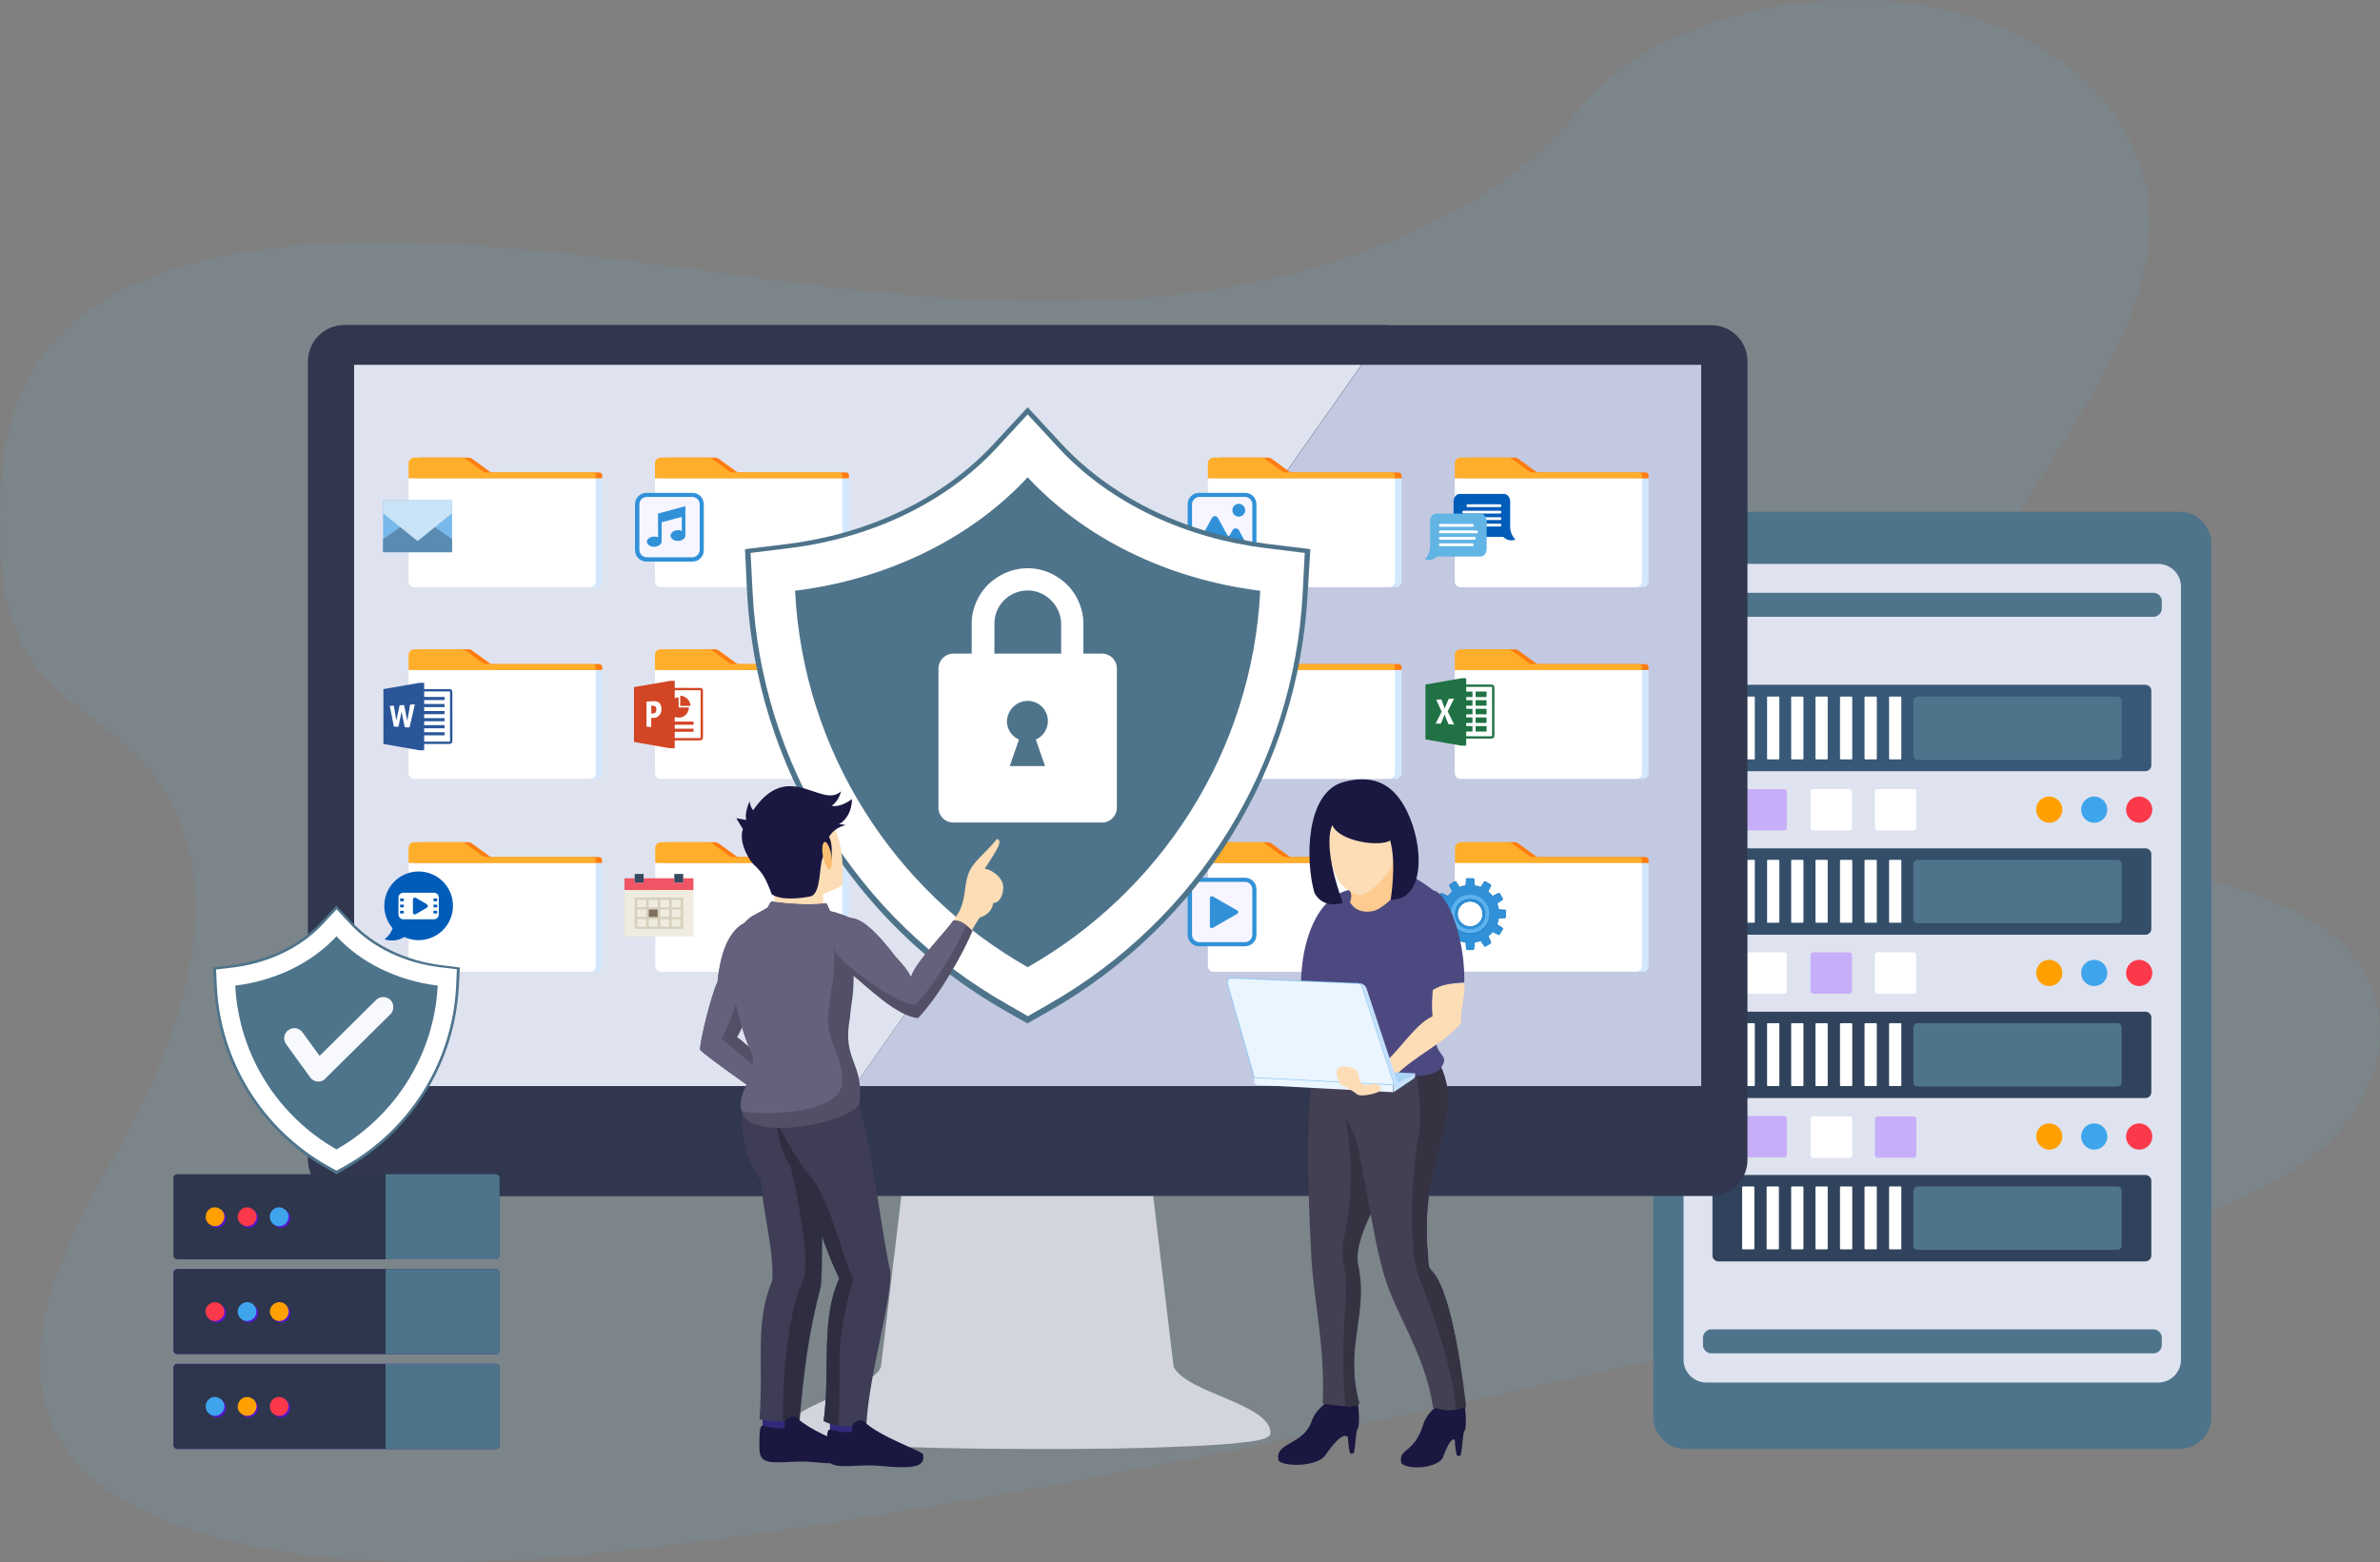 <svg xmlns="http://www.w3.org/2000/svg" xmlns:xlink="http://www.w3.org/1999/xlink" width="931.096" height="611.3" xmlns:v="https://vecta.io/nano"><rect width="100%" height="100%" fill="#808080" stroke="none"/><style><![CDATA[.l{fill:#fff}.m{fill:#4e748b}.n{fill:#d3e8fd}.o{fill:#ff7c11}.p{fill:#ffae2b}.q{fill:#3091d8}.r{fill-rule:evenodd}.s{fill:#fb394b}.t{fill:#ffa000}.u{fill:#3ea5ec}.v{fill:#fdddb6}.w{fill:#1369b1}.x{fill:#1a1840}.y{fill:#c7aef9}.z{fill:#7433ee}.AA{fill:#2d364c}.AB{fill:#5416cf}.AC{fill:#f7f5ff}.AD{fill:#524f66}.AE{fill:#65617d}.AF{fill:#d24625}.AG{fill:#005cb9}.AH{fill:#207245}]]></style><path d="M479.246 112.691c-58.538 9.773-117.167 4.509-173.606-2.771S192.892 93.342 134.23 95.146c-37.714 1.172-79.666 8.584-105.762 31.327C3.364 148.363-.227 178.28.011 205.327c.18 20.357 2.091 41.436 15.873 57.792 9.568 11.363 24.194 19.603 35.254 30.105 38.534 36.55 27.605 93.169 3.206 141.123-11.478 22.489-25.506 44.576-33.204 67.631s-8.461 47.921 6.051 67.048c14.38 18.922 41.887 29.835 70.508 35.672 58.12 11.863 122.627 5.739 185.019-2.771 138.09-18.963 274.679-49.635 410.776-80.215 50.397-11.322 101.015-22.702 149.502-39.353 26.924-9.232 54.316-20.849 71.558-39.214 21.882-23.325 22.079-55.521.459-75.059-36.23-32.721-117.396-26.605-145.575-63.876-15.528-20.497-9.207-48.052 2.656-72.287 25.416-51.979 75.222-103.016 68.049-155.249-4.919-35.877-39.665-65.909-85.823-74.214C705.946-6.247 644.12 8.29 616.761 43.954c-28.212 36.713-85.832 60.112-137.516 68.737z" fill="#54bceb" opacity=".1"/><g class="r"><path d="M659.238 200.243h193.5c6.8 0 12.4 5.6 12.4 12.4v341.9c0 6.8-5.6 12.4-12.4 12.4h-193.5c-6.8 0-12.4-5.6-12.4-12.4v-341.9c0-6.8 5.6-12.4 12.4-12.4" class="m"/><path d="M667.538 220.643h176.8c4.9 0 8.9 4 8.9 8.9v302.5c0 4.9-4 8.9-8.9 8.9h-176.8c-4.9 0-8.9-4-8.9-8.9v-302.6c.1-4.8 4.1-8.8 8.9-8.8" fill="#dfe3ef"/><g fill="#31435c"><use xlink:href="#B"/><use xlink:href="#B" y="-63.9"/></g><use xlink:href="#B" y="-127.8" fill="#344e6a"/><use xlink:href="#C" class="m"/><use xlink:href="#D" class="y"/><g class="l"><use xlink:href="#D" y="63.9"/><use xlink:href="#E"/></g><path d="M672.238 267.943h167.1c1.2 0 2.3 1 2.3 2.3v29.2c0 1.2-1 2.3-2.3 2.3h-167.1c-1.2 0-2.3-1-2.3-2.3v-29.2c0-1.2 1-2.3 2.3-2.3" fill="#375877"/><use xlink:href="#F" class="y"/><path d="M459.138 534.743l-12.4-103.8h-.7-88.3-.7l-12.4 103.8c-2.6 9-40.1 15.8-37.6 26.4.5 2 8.1 2.7 9.5 2.8 7.1.8 14.4 1.2 21.5 1.6 21.3 1 42.7 1.4 64 1.4 21.3.1 42.7-.1 63.9-1.1 7.1-.3 14.4-.7 21.5-1.6 1.4-.2 9.5-.9 9.6-3.3.5-11.6-32.9-15.8-37.9-26.2" fill="#d2d4de"/><g class="l"><use xlink:href="#E" x="0.178" y="-191.7"/><use xlink:href="#E" x="0.178" y="-127.8"/><use xlink:href="#E" x="0.178" y="-63.9"/></g><path d="M669.538 127.243h-534.9c-7.8 0-14.1 6.4-14.1 14.1v312.5c0 7.8 6.4 14.1 14.1 14.1h534.9c7.8 0 14.1-6.4 14.1-14.1v-312.5c0-7.8-6.4-14.1-14.1-14.1" fill="#30374e"/><use xlink:href="#C" y="288.2" class="m"/><use xlink:href="#D" x="25.5" class="l"/><use xlink:href="#D" x="25.5" y="63.9" class="y"/><use xlink:href="#F" x="25.5" y="0.175" class="l"/><path d="M832.438 314.243c1.4-2.5 4.6-3.3 7-1.9 2.5 1.4 3.3 4.6 1.9 7-1.4 2.5-4.6 3.3-7 1.9-2.5-1.4-3.3-4.6-1.9-7" class="s"/><use xlink:href="#G" class="t"/><use xlink:href="#G" x="17.6" class="u"/><path d="M832.438 378.143c1.4-2.5 4.6-3.3 7-1.9 2.5 1.4 3.3 4.6 1.9 7-1.4 2.5-4.6 3.3-7 1.9-2.5-1.4-3.3-4.5-1.9-7" class="s"/><use xlink:href="#H" class="t"/><use xlink:href="#H" x="17.6" class="u"/><path d="M832.438 442.143c1.4-2.5 4.6-3.3 7-1.9 2.5 1.4 3.3 4.6 1.9 7-1.4 2.5-4.6 3.3-7 1.9-2.5-1.5-3.3-4.6-1.9-7" class="s"/><use xlink:href="#I" class="t"/><use xlink:href="#I" x="17.6" class="u"/><g class="l"><use xlink:href="#J"/><use xlink:href="#K"/><use xlink:href="#K" x="9.6"/><use xlink:href="#E" x="47.9" y="-63.9"/><use xlink:href="#E" x="57.5" y="-63.9"/></g><use xlink:href="#L" class="m"/><g class="l"><use xlink:href="#J" x="-9.6" y="63.9"/><use xlink:href="#J" y="63.9"/><use xlink:href="#K" y="63.9"/><use xlink:href="#K" x="9.6" y="63.9"/><use xlink:href="#E" x="47.9"/><use xlink:href="#E" x="57.5"/></g><use xlink:href="#L" y="63.9" class="m"/><g class="l"><use xlink:href="#M"/><use xlink:href="#N"/><use xlink:href="#N" x="9.6"/><use xlink:href="#O"/><use xlink:href="#O" x="9.6"/></g><use xlink:href="#P" class="m"/><g class="l"><use xlink:href="#M" y="-63.9"/><use xlink:href="#N" y="-63.9"/><use xlink:href="#N" x="9.6" y="-63.9"/><use xlink:href="#O" y="-63.9"/><use xlink:href="#O" x="9.6" y="-63.9"/></g><use xlink:href="#P" y="-63.9" class="m"/><path d="M138.538 142.743h527v282.2h-527z" fill="#c3c9e0"/><path d="M543.638 127.243h-409c-7.8 0-14.1 6.4-14.1 14.1v312.5c0 7.8 6.4 14.1 14.1 14.1h169.4z" fill="#30374e"/><path d="M532.638 142.743l-198.4 282.2h-195.7v-282.2z" fill="#dfe3ef"/><path d="M510.838 231.943c-3.5 67.5-41.2 128.5-100 161.9l-8.8 5-8.8-5c-58.8-33.4-96.5-94.4-100-161.9l-.8-16.6 16.5-2c29.8-3.7 59.5-16.5 80.1-38.8l13.1-14.1 13.1 14.1c20.6 22.2 50.3 35.1 80.1 38.8l16.5 2z" fill="#a67df5"/><path d="M402.038 397.543l-8.2-4.7c-58.4-33.2-96-93.8-99.4-161l-.8-15.5 15.4-1.9c30.1-3.7 60-16.7 80.8-39.1l12.2-13.2z" class="l"/><path d="M509.638 231.943c-3.4 67.1-41 127.8-99.4 161l-8.2 4.7v-235.5l12.2 13.2c20.8 22.4 50.7 35.4 80.8 39.1l15.4 1.9z" fill="#e8dffd"/><path d="M402.038 186.743c-21.7 23.4-54 39.8-91 44.4 3.2 63.2 39.1 117.8 91 147.3z" class="z"/><path d="M402.038 186.743c21.7 23.4 54 39.8 91 44.4-3.2 63.2-39.1 117.8-91 147.3z" fill="#4512b1"/></g><use xlink:href="#Q" class="l"/><g class="r"><path d="M402.038 255.743h29.1c3.2 0 5.8 2.6 5.8 5.8v54.5c0 3.2-2.6 5.8-5.8 5.8h-29.1z" fill="#e8dffd"/><path d="M372.938 255.743h29.1v66.1h-29.1c-3.2 0-5.8-2.6-5.8-5.8v-54.5c0-3.2 2.7-5.8 5.8-5.8" class="l"/><use xlink:href="#R" class="z"/><path d="M404.238 274.643c3.3 1 5.7 4 5.7 7.6 0 3.2-1.9 6-4.7 7.2l.2.6 3.4 9.8h-6.9-5.2l3.3-9.5.2-.6c-2.8-1.2-4.7-4-4.7-7.2a7.85 7.85 0 0 1 7.9-7.9c.4-.1.6-.1.8 0" fill="#4512b1"/><g class="z"><use xlink:href="#S"/><use xlink:href="#S" y="37.1"/></g><use xlink:href="#S" y="-37.1" class="AA"/><use xlink:href="#T" class="m"/><g class="AB"><use xlink:href="#U"/><use xlink:href="#V"/><use xlink:href="#U" x="-12.6"/></g><use xlink:href="#U" x="-0.7" y="-0.6" class="u"/><use xlink:href="#U" x="-25.8" y="-0.6" class="t"/><use xlink:href="#V" x="11.9" y="-0.6" class="s"/><use xlink:href="#S" class="AA"/><use xlink:href="#T" y="37.1" class="m"/><g class="AB"><use xlink:href="#U" y="37.1"/><use xlink:href="#V" y="37.1"/><use xlink:href="#U" x="-12.6" y="37.1"/></g><use xlink:href="#S" y="37.1" class="AA"/><use xlink:href="#T" y="74.2" class="m"/><g class="AB"><use xlink:href="#W"/><path d="M81.638 549.043c1-1.8 3.3-2.4 5-1.3 1.8 1 2.4 3.3 1.3 5-1 1.8-3.3 2.4-5 1.3-1.8-1-2.4-3.3-1.3-5"/><use xlink:href="#W" x="-12.6"/></g><path d="M87.238 511.343c-1-1.8-3.3-2.4-5-1.3-1.8 1-2.4 3.3-1.3 5 1 1.8 3.3 2.4 5 1.3 1.8-1 2.4-3.2 1.3-5" class="s"/><use xlink:href="#X" class="t"/><use xlink:href="#X" x="-12.6" class="u"/><use xlink:href="#U" x="-0.7" y="73.6" class="s"/><use xlink:href="#U" x="-25.8" y="73.6" class="u"/><use xlink:href="#V" x="11.9" y="73.6" class="t"/><use xlink:href="#Y" class="n"/><use xlink:href="#Z" class="o"/><use xlink:href="#Y" x="-2.6" class="l"/><use xlink:href="#Z" x="-2.6" class="p"/><use xlink:href="#Y" y="75" class="n"/><use xlink:href="#Z" y="75" class="o"/><use xlink:href="#Y" x="-2.6" y="75" class="l"/><use xlink:href="#Z" x="-2.6" y="75" class="p"/><use xlink:href="#Y" x="96.5" y="75" class="n"/><use xlink:href="#Z" x="96.5" y="75" class="o"/><path d="M256.238 262.143h73.3v40.3a2.26 2.26 0 0 1-2.3 2.3h-68.7a2.26 2.26 0 0 1-2.3-2.3z" class="l"/><use xlink:href="#a" class="p"/><use xlink:href="#Y" x="96.5" class="n"/><use xlink:href="#Z" x="96.5" class="o"/><path d="M256.238 187.143h73.3v40.3a2.26 2.26 0 0 1-2.3 2.3h-68.7a2.26 2.26 0 0 1-2.3-2.3z" class="l"/><use xlink:href="#a" y="-75" class="p"/><use xlink:href="#b" class="q"/><path d="M273.738 215.143v-17.8c0-1.6-1.3-2.9-2.9-2.9h-17.8c-1.6 0-2.9 1.3-2.9 2.9v17.8c0 1.6 1.3 2.9 2.9 2.9h17.8c1.5.1 2.9-1.3 2.9-2.9" class="AC"/><path d="M255.938 209.943c.6 0 1.1.1 1.5.3v-9.3l10.7-2.9v11.5c0 1.1-1.3 2.1-2.9 2.1s-2.9-.9-2.9-2.1c0-1.1 1.3-2.1 2.9-2.1.6 0 1.1.1 1.5.3v-5.5l-7.9 2.1v7.5c0 1.4-1.8 2.1-2.9 2.1-1.6 0-2.9-.9-2.9-2.1 0-.9 1.3-1.9 2.9-1.9" class="q"/><use xlink:href="#Y" x="-0.1" y="150.5" class="n"/><use xlink:href="#Z" x="-0.1" y="150.5" class="o"/><use xlink:href="#Y" x="-2.6" y="150.5" class="l"/><use xlink:href="#Z" x="-2.6" y="150.5" class="p"/><use xlink:href="#Y" x="96.5" y="150.5" class="n"/><use xlink:href="#Z" x="96.5" y="150.5" class="o"/><path d="M256.338 337.643h73.2v40.3a2.26 2.26 0 0 1-2.3 2.3h-68.6a2.26 2.26 0 0 1-2.3-2.3z" class="l"/><path d="M256.338 337.643h73.2v-1.1c0-.6-.5-1.2-1.2-1.2h-41.7c-.5 0-1-.2-1.4-.5l-6.6-4.8c-.4-.3-.9-.5-1.4-.5h-18.6a2.26 2.26 0 0 0-2.3 2.3z" class="p"/><use xlink:href="#Y" x="312.7" class="n"/><use xlink:href="#c" class="o"/><use xlink:href="#Y" x="310.1" class="l"/><use xlink:href="#Z" x="310.1" class="p"/><use xlink:href="#b" x="216.2" class="q"/><path d="M489.938 215.143v-17.8c0-1.6-1.3-2.9-2.9-2.9h-17.8c-1.6 0-2.9 1.3-2.9 2.9v17.8c0 1.6 1.3 2.9 2.9 2.9h17.8c1.6.1 2.9-1.3 2.9-2.9" class="AC"/><path d="M474.038 202.843l-5.7 10.4c-.3.5-.2 1 0 1.4.3.5.7.7 1.3.7h16.9c.5 0 1-.3 1.3-.7.3-.5.3-1 0-1.4l-3.1-5.7c-.3-.5-.7-.8-1.3-.8s-1 .3-1.3.8l-1 1.8a.55.55 0 0 1-.5.3.55.55 0 0 1-.5-.3l-3.6-6.6c-.3-.5-.7-.8-1.3-.8-.5.1-1 .4-1.2.9m10.6-5.7c-1.4 0-2.5 1.1-2.5 2.5s1.1 2.5 2.5 2.5 2.5-1.1 2.5-2.5c0-1.3-1.1-2.5-2.5-2.5" class="q"/><use xlink:href="#Y" x="312.7" y="75" class="n"/><use xlink:href="#c" y="75" class="o"/><use xlink:href="#Y" x="310.1" y="75" class="l"/><use xlink:href="#Z" x="310.1" y="75" class="p"/><path d="M475.638 280.543c-1.3 2.3-.5 5.3 1.8 6.6s5.3.5 6.6-1.8.5-5.3-1.8-6.6-5.3-.5-6.6 1.8m-3.2-6.2c.1-.1.2-.1.3-.2l-.3-.5v-2.6l1.4-.8c.2-.1.4 0 .5.1l1.4 2.1c.7-.3 1.5-.5 2.3-.6l.2-2.5c0-.2.2-.3.4-.3h2.4c.2 0 .4.2.4.3l.2 2.5c.8.1 1.6.3 2.3.6l1.4-2.1c.1-.2.3-.2.5-.1l2 1.2c.2.1.2.3.2.5l-1.1 2.3a13.65 13.65 0 0 1 1.7 1.7l2.3-1.1c.2-.1.4 0 .5.1l1.2 2c.1.2 0 .4-.1.5l-2.1 1.4c.3.7.5 1.5.6 2.3l2.5.2c.2 0 .3.2.3.4v2.4c0 .2-.2.4-.3.4l-2.5.2c-.1.8-.3 1.6-.6 2.3l2.1 1.4c.2.1.2.3.1.5l-1.2 2c-.1.2-.3.2-.5.2l-2.3-1.1a13.65 13.65 0 0 1-1.7 1.7l1.1 2.3c.1.2 0 .4-.2.5l-2 1.2c-.2.1-.4 0-.5-.1l-1.4-2.1c-.7.3-1.5.5-2.3.6l-.2 2.5c0 .2-.2.3-.4.3h-2.4c-.2 0-.4-.2-.4-.3l-.2-2.5c-.8-.1-1.6-.3-2.3-.6l-1.4 2.1c-.1.2-.3.2-.5.1l-1.4-.8v-2.6l.3-.5c-.1-.1-.2-.1-.3-.2z" class="n"/><path d="M474.438 279.743c-1.3 2.3-.5 5.3 1.8 6.6s5.3.5 6.6-1.8.5-5.3-1.8-6.6-5.3-.5-6.6 1.8m-4.6-4.7a13.65 13.65 0 0 1 1.7-1.7l-1.1-2.3c-.1-.2 0-.4.1-.5l2-1.2c.2-.1.4 0 .5.1l1.4 2.1c.7-.3 1.5-.5 2.3-.6l.2-2.5c0-.2.2-.3.4-.3h2.4c.2 0 .4.1.4.3l.2 2.5c.8.1 1.6.3 2.3.6l1.4-2.1c.1-.2.3-.2.5-.1l2 1.2c.2.1.2.3.2.5l-1.1 2.3a13.65 13.65 0 0 1 1.7 1.7l2.3-1.1c.2-.1.4 0 .5.1l1.2 2c.1.2 0 .4-.1.5l-2.1 1.4c.3.7.5 1.5.6 2.3l2.5.2c.2 0 .3.2.3.4v2.4c0 .2-.1.4-.3.4l-2.5.2c-.1.8-.3 1.6-.6 2.3l2.1 1.4c.2.1.2.3.1.5l-1.2 2c-.1.2-.3.2-.5.1l-2.3-1.1a13.65 13.65 0 0 1-1.7 1.7l1.1 2.3c.1.2 0 .4-.2.5l-2 1.2c-.2.1-.4 0-.5-.1l-1.4-2.1c-.7.3-1.5.5-2.3.6l-.2 2.5c0 .2-.2.3-.4.3h-2.4c-.2 0-.4-.2-.4-.3l-.2-2.5c-.8-.1-1.6-.3-2.3-.6l-1.4 2.1c-.1.2-.3.2-.5.1l-2-1.2c-.2-.1-.2-.3-.1-.5l1.1-2.3a13.65 13.65 0 0 1-1.7-1.7l-2.3 1.1c-.2.1-.4 0-.5-.1l-1.2-2c-.1-.2 0-.4.1-.5l2.1-1.4c-.3-.7-.5-1.5-.6-2.3l-2.5-.2c-.2 0-.3-.2-.3-.4v-2.4c0-.2.2-.4.3-.4l2.5-.2c.1-.8.3-1.6.6-2.3l-2.1-1.4c-.2-.1-.2-.3-.1-.5l1.2-2c.1-.2.3-.2.5-.1z" class="w"/><path d="M478.638 277.243a4.91 4.91 0 0 1 4.9 4.9 4.91 4.91 0 0 1-4.9 4.9 4.91 4.91 0 0 1-4.9-4.9c-.1-2.7 2.1-4.9 4.9-4.9m1.6-6.2c.8.1 1.7.3 2.4.7l1.5-2.1c.1-.1.2-.2.4-.1l2 1.2c.1.1.2.2.1.4l-1.1 2.3c.7.5 1.2 1.1 1.8 1.8l2.3-1.1c.1-.1.3 0 .4.1l1.2 2c.1.1 0 .3-.1.4l-2.1 1.5c.3.8.5 1.6.6 2.4l2.6.2c.1 0 .3.1.3.3v2.4c0 .1-.1.3-.3.3l-2.6.2c-.1.8-.3 1.7-.6 2.4l2.1 1.5c.1.1.2.2.1.4l-1.2 2c-.1.1-.2.2-.4.1l-2.3-1.1c-.5.7-1.1 1.2-1.8 1.8l1.1 2.3c.1.1 0 .3-.1.4l-2 1.2c-.1.1-.3 0-.4-.1l-1.5-2.1c-.8.3-1.6.5-2.4.6l-.2 2.6c0 .1-.1.3-.3.3h-2.4c-.1 0-.3-.1-.3-.3l-.2-2.6c-.8-.1-1.6-.3-2.4-.6l-1.5 2.1c-.1.1-.2.2-.4.1l-2-1.2c-.1-.1-.2-.2-.1-.4l1.1-2.3a7.69 7.69 0 0 1-1.8-1.8l-2.3 1.1c-.1.1-.3 0-.4-.1l-1.2-2c-.1-.1 0-.3.1-.4l2.1-1.5c-.3-.8-.5-1.6-.6-2.4l-2.6-.2c-.1 0-.3-.1-.3-.3v-2.4c0-.1.1-.3.3-.3l2.6-.2c.1-.8.3-1.7.6-2.4l-2.1-1.5c-.1-.1-.2-.2-.1-.4l1.2-2c.1-.1.2-.2.4-.1l2.3 1.1a7.69 7.69 0 0 1 1.8-1.8l-1.1-2.3c-.1-.1 0-.3.1-.4l2-1.2c.1-.1.3 0 .4.1l1.5 2.1c.8-.3 1.6-.5 2.4-.6l.2-2.6c0-.1.1-.3.3-.3h2.4c.1 0 .3.1.3.3z" class="q"/><path d="M477.038 276.643c-1.5.4-2.8 1.4-3.5 2.7-.8 1.3-1 2.9-.6 4.4s1.4 2.8 2.7 3.5c1.3.8 2.9 1 4.4.6s2.8-1.4 3.5-2.7c.8-1.3 1-2.9.6-4.4s-1.4-2.8-2.7-3.5-2.9-1-4.4-.6m-5.1 1.8a7.43 7.43 0 0 1 4.7-3.6c2-.5 4.1-.3 5.8.8a7.43 7.43 0 0 1 3.6 4.7c.5 2 .3 4.1-.8 5.8a7.43 7.43 0 0 1-4.7 3.6c-2 .5-4.1.3-5.8-.8a7.43 7.43 0 0 1-3.6-4.7c-.5-1.9-.2-4 .8-5.8z" class="w"/></g><path d="M482.738 277.943c-1.1-1.1-2.6-1.7-4.2-1.7s-3.1.7-4.2 1.7c-1.1 1.1-1.7 2.6-1.7 4.2s.7 3.1 1.7 4.2c1.1 1.1 2.6 1.7 4.2 1.7s3.1-.7 4.2-1.7c1.1-1.1 1.7-2.6 1.7-4.2.1-1.7-.6-3.1-1.7-4.2m-4.1-3.4c2.1 0 4 .8 5.4 2.2s2.2 3.3 2.2 5.4-.8 4-2.2 5.4-3.3 2.2-5.4 2.2-4-.8-5.4-2.2-2.2-3.3-2.2-5.4.8-4 2.2-5.4 3.3-2.2 5.4-2.2z" fill="#5cb2ef"/><g class="r"><path d="M474.338 279.643c1.4-2.4 4.4-3.2 6.7-1.8 2.4 1.4 3.2 4.4 1.8 6.7-1.4 2.4-4.4 3.2-6.7 1.8-2.4-1.3-3.2-4.3-1.8-6.7m9 2.5c0-2.6-2.1-4.8-4.8-4.8s-4.8 2.1-4.8 4.8c0 2.6 2.1 4.8 4.8 4.8s4.8-2.2 4.8-4.8z" class="w"/><use xlink:href="#Y" x="409.3" y="75" class="n"/><use xlink:href="#Z" x="409.3" y="75" class="o"/><use xlink:href="#Y" x="406.7" y="75" class="l"/><use xlink:href="#Z" x="406.7" y="75" class="p"/><use xlink:href="#Y" x="409.3" class="n"/><use xlink:href="#Z" x="409.3" class="o"/><use xlink:href="#Y" x="406.7" class="l"/><use xlink:href="#Z" x="406.7" class="p"/><use xlink:href="#Y" x="312.7" y="150.5" class="n"/><use xlink:href="#Z" x="312.7" y="150.5" class="o"/><use xlink:href="#Y" x="310.1" y="150.5" class="l"/><use xlink:href="#Z" x="310.1" y="150.5" class="p"/><path d="M487.138 343.443h-18.1c-2.4 0-4.4 2-4.4 4.4v18c0 2.4 2 4.4 4.4 4.4h18.1c2.4 0 4.4-2 4.4-4.4v-18c0-2.4-2-4.4-4.4-4.4" class="q"/><path d="M489.938 365.743v-17.8c0-1.6-1.3-2.9-2.9-2.9h-17.8c-1.6 0-2.9 1.3-2.9 2.9v17.8c0 1.6 1.3 2.9 2.9 2.9h17.8c1.5 0 2.9-1.3 2.9-2.9" class="AC"/><path d="M484.038 356.243l-9.6-5.5c-.2-.1-.5-.1-.7 0s-.4.4-.4.6v11.1c0 .3.1.5.4.6.2.1.5.1.7 0l9.6-5.5c.2-.1.4-.4.4-.6 0-.4-.2-.6-.4-.7" class="q"/><use xlink:href="#Y" x="409.3" y="150.5" class="n"/><use xlink:href="#Z" x="409.3" y="150.5" class="o"/><use xlink:href="#Y" x="406.7" y="150.38" class="l"/><use xlink:href="#c" x="94" y="150.5" class="p"/><path d="M570.938 355.243c-1.3 2.3-.5 5.3 1.8 6.6s5.3.5 6.6-1.8.5-5.3-1.8-6.6a4.81 4.81 0 0 0-6.6 1.8m-4.5-4.7a13.65 13.65 0 0 1 1.7-1.7l-1.1-2.3c-.1-.2 0-.4.1-.5l2-1.2c.2-.1.4 0 .5.1l1.4 2.1c.7-.3 1.5-.5 2.3-.6l.2-2.5c0-.2.2-.3.4-.3h2.4c.2 0 .4.1.4.3l.2 2.5c.8.1 1.6.3 2.3.6l1.4-2.1c.1-.2.3-.2.5-.1l2 1.2c.2.1.2.3.2.5l-1.1 2.3a13.65 13.65 0 0 1 1.7 1.7l2.3-1.1c.2-.1.4 0 .5.1l1.2 2c.1.2 0 .4-.1.5l-2.1 1.4c.3.7.5 1.5.6 2.3l2.5.2c.2 0 .3.2.3.4v2.4c0 .2-.1.4-.3.4l-2.5.2c-.1.8-.3 1.6-.6 2.3l2.1 1.4c.2.1.2.3.1.5l-1.2 2c-.1.2-.3.2-.5.1l-2.3-1.1a13.65 13.65 0 0 1-1.7 1.7l1.1 2.3c.1.2 0 .4-.2.5l-2 1.2c-.2.1-.4 0-.5-.1l-1.4-2.1c-.7.3-1.5.5-2.3.6l-.2 2.5c0 .2-.2.3-.4.3h-2.4c-.2 0-.4-.2-.4-.3l-.2-2.5c-.8-.1-1.6-.3-2.3-.6l-1.4 2.1c-.1.2-.3.2-.5.1l-2-1.2c-.2-.1-.2-.3-.1-.5l1.1-2.3a13.65 13.65 0 0 1-1.7-1.7l-2.3 1.1c-.2.1-.4 0-.5-.1l-1.2-2c-.1-.2 0-.4.1-.5l2.1-1.4c-.3-.7-.5-1.5-.6-2.3l-2.5-.2c-.2 0-.3-.2-.3-.4v-2.4c0-.2.2-.4.3-.4l2.5-.2c.1-.8.3-1.6.6-2.3l-2.1-1.4c-.2-.1-.2-.3-.1-.5l1.2-2c.1-.2.3-.2.5-.1z" class="w"/><path d="M575.138 352.643a4.91 4.91 0 0 1 4.9 4.9 4.91 4.91 0 0 1-4.9 4.9 4.91 4.91 0 0 1-4.9-4.9 4.91 4.91 0 0 1 4.9-4.9m1.7-6.1c.8.1 1.7.3 2.4.7l1.5-2.1c.1-.1.2-.2.4-.1l2 1.2c.1.1.2.2.1.4l-1.1 2.3c.7.5 1.2 1.1 1.8 1.8l2.3-1.1c.1-.1.3 0 .4.1l1.2 2c.1.1 0 .3-.1.4l-2.1 1.5c.3.8.5 1.6.6 2.4l2.6.2c.1 0 .3.1.3.3v2.4c0 .1-.1.3-.3.3l-2.6.2c-.1.8-.3 1.7-.6 2.4l2.1 1.5c.1.1.2.2.1.4l-1.2 2c-.1.1-.2.2-.4.1l-2.3-1.1c-.5.7-1.1 1.2-1.8 1.8l1.1 2.3c.1.1 0 .3-.1.4l-2 1.2c-.1.1-.3 0-.4-.1l-1.5-2.1c-.8.3-1.6.5-2.4.6l-.2 2.6c0 .1-.1.3-.3.3h-2.4c-.1 0-.3-.1-.3-.3l-.2-2.6c-.8-.1-1.6-.3-2.4-.6l-1.5 2.1c-.1.1-.2.2-.4.1l-2-1.2c-.1-.1-.2-.2-.1-.4l1.1-2.3a7.69 7.69 0 0 1-1.8-1.8l-2.3 1.1c-.1.1-.3 0-.4-.1l-1.2-2c-.1-.1 0-.3.1-.4l2.1-1.5c-.3-.8-.5-1.6-.6-2.4l-2.6-.2c-.1 0-.3-.1-.3-.3v-2.4c0-.1.1-.3.3-.3l2.6-.2c.1-.8.3-1.7.6-2.4l-2.1-1.5c-.1-.1-.2-.2-.1-.4l1.2-2c.1-.1.2-.2.4-.1l2.3 1.1a7.69 7.69 0 0 1 1.8-1.8l-1.1-2.3c-.1-.1 0-.3.1-.4l2-1.2c.1-.1.3 0 .4.1l1.5 2.1c.8-.3 1.6-.5 2.4-.6l.2-2.6c0-.1.1-.3.3-.3h2.4c.1 0 .3.1.3.3z" class="q"/><path d="M573.638 352.143c-1.5.4-2.8 1.4-3.5 2.7-.8 1.3-1 2.9-.6 4.4s1.4 2.8 2.7 3.5c1.3.8 2.9 1 4.4.6s2.8-1.4 3.5-2.7c.8-1.3 1-2.9.6-4.4s-1.4-2.8-2.7-3.5c-1.3-.8-2.9-1-4.4-.6m-5.1 1.8a7.43 7.43 0 0 1 4.7-3.6c2-.5 4.1-.3 5.8.8a7.43 7.43 0 0 1 3.6 4.7c.5 2 .3 4.1-.8 5.8a7.43 7.43 0 0 1-4.7 3.6c-2 .5-4.1.3-5.8-.8a7.43 7.43 0 0 1-3.6-4.7c-.5-2-.3-4 .8-5.8z" class="w"/></g><path d="M579.338 353.443c-1.1-1.1-2.6-1.7-4.2-1.7s-3.1.7-4.2 1.7c-1.1 1.1-1.7 2.6-1.7 4.2s.7 3.1 1.7 4.2c1.1 1.1 2.6 1.7 4.2 1.7s3.1-.7 4.2-1.7c1.1-1.1 1.7-2.6 1.7-4.2 0-1.7-.6-3.1-1.7-4.2m-4.2-3.4c2.1 0 4 .8 5.4 2.2s2.2 3.3 2.2 5.4-.8 4-2.2 5.4-3.3 2.2-5.4 2.2-4-.8-5.4-2.2-2.2-3.3-2.2-5.4.8-4 2.2-5.4 3.3-2.2 5.4-2.2z" fill="#5cb2ef"/><path d="M511.614 231.654c-3.528 68.265-41.532 129.955-100.806 163.734l-8.871 5.057-8.871-5.057c-59.274-33.778-97.278-95.469-100.806-163.734l-.806-16.788 16.633-2.023c30.04-3.742 59.98-16.687 80.746-39.239l13.206-14.26 13.206 14.26c20.766 22.451 50.705 35.498 80.746 39.239l16.633 2.023z" class="m r"/><path d="M402.038 162.144l-12.199 13.199c-20.8 22.4-50.701 35.4-80.801 39.1l-15.4 1.9.801 15.5c3.4 67.2 41 127.8 99.4 161l8.199 4.699v.102l8.199-4.701c58.4-33.2 96-93.9 99.4-161l.801-15.6-15.4-1.9c-30.1-3.7-60.001-16.7-80.801-39.1z" class="l"/><path d="M402.038 186.744c-21.7 23.4-54 39.8-91 44.4 3.2 63.2 39.1 117.799 91 147.299 51.9-29.5 87.8-84.099 91-147.299-37-4.6-69.3-21-91-44.4z" class="m"/><g class="l"><use xlink:href="#Q"/><path d="M372.938 255.744c-3.1 0-5.801 2.599-5.801 5.799v54.5c0 3.2 2.601 5.801 5.801 5.801h29.1 29.1c3.2 0 5.801-2.601 5.801-5.801v-54.5c0-3.2-2.601-5.799-5.801-5.799h-29.1z"/></g><g class="m r"><use xlink:href="#R"/><path d="M179.513 385.862c-1.518 29.798-18.118 56.657-44.029 71.354l-3.846 2.23-3.846-2.23c-25.911-14.696-42.511-41.556-44.029-71.354l-.405-7.298 7.288-.912c13.158-1.622 26.215-7.298 35.223-17.129l5.769-6.183 5.769 6.183c9.109 9.831 22.166 15.507 35.223 17.129l7.288.912z"/></g><path d="M131.638 355.744v.1l-5.299 5.699c-9 9.7-22.002 15.4-35.102 17l-6.699.801.301 6.699c1.5 29.2 17.799 55.6 43.199 70l3.6 2 3.6-2c25.4-14.4 41.701-40.8 43.201-70l.299-6.799-6.699-.801c-13-1.6-26-7.2-35.1-17z" class="l"/><path d="M131.638 366.343c-9.4 10.2-23.5 17.301-39.6 19.301 1.4 27.5 17 51.2 39.6 64.1 22.6-12.9 38.2-36.6 39.6-64.1-16.1-2-30.2-9.101-39.6-19.301z" class="m"/><path d="M111.938 408.543c-1.3-1.8-.9-4.2.9-5.5s4.2-.9 5.5.9l6.7 9.2 22.1-21.9c1.5-1.5 4.1-1.5 5.6 0s1.5 4.1 0 5.6l-25.3 25-.6.6c-1.8 1.3-4.2.9-5.5-.9z" fill="#f8f9fc"/><g class="r"><path d="M304.438 432.143c1.7 3.3 3.5 5.7 6.1 5.9 1.4 2.9 4 3.2 5.9 2.4 2.6-1.1 5.8-5.7 4.7-7.6-.3-.8-.9-1.2-1.5-1.4-.7-1.4-1.1-2.4-2.4-3.4-2.9-1.8-4.6-.8-7.4-2-8.6-5.6-13.7-14.3-21.6-20.4 0 0 1.5-4.1 4.1-13 0 0 13.1-25.6 2.6-30.6 0 0-11 1.8-14.9 26.7 0 0-6 16.8-5.3 21.5 4.4 3.9 29.3 21.4 29.7 21.9" class="v"/><path d="M294.338 360.143s-11.4.2-13.6 24c-2.6 5.5-6.6 21.9-6.9 26.5 1.3 2.1 29.9 22 30.4 21.9 2.3-.2 5.7-3.6 5.4-6.1-.3-1.8-20.1-20.5-21.3-20.6 1.7-2.5 5.8-12.9 6.7-17.3 0 .1 9.8-23.5-.7-28.4" class="AD"/><path d="M289.938 361.843c-3.5 2.4-7.9 8.3-9.2 22.3-2.6 5.5-6.6 21.9-6.9 26.5 1.3 2.1 29.9 22 30.4 21.9 1.4-.1 3.1-1.3 4.2-2.8-5.7-6-22.9-21-26.2-23.3 1.7-2.5 5.8-12.9 6.7-17.3 0 0 8.5-20.6 1-27.3" class="AE"/><path d="M310.938 551.643l-.8 10.4h-11.6l-.4-10.8z" fill="#332a7c"/><path d="M291.438 432.743c-3.9 9.9 3.1 26.5 6.3 29 .3 10.7 5.1 26.9 4.4 39.2-7 16.9-3.3 31-5 54.4 4.4.9 11.3.8 15.7.5 1.7-19.5 3.5-34.2 8.4-52.8.7-10.8.3-23.7.6-35.4-1.3-2.7-2.6-4.9-3.9-6.4-8.3-9.7-14-29.6-14-29.6s-8.5-.2-12.5 1.1" fill="#3f3d56"/><path d="M306.238 556.143l6.4-.2c1.7-19.5 3.5-34.2 8.4-52.8.7-10.8.3-23.7.6-35.4-1.3-2.7-2.6-4.9-3.9-6.4-3.8-4.5-7.5-10.4-10.3-15.4h-1.3c2.3 4.4 11.8 45.7 8.1 54.9.1-.1-8 13.9-8 55.3" fill="#2f2e41"/><path d="M337.238 553.243l-.8 10.4h-11.6l-.3-10.8z" fill="#332a7c"/><use xlink:href="#d" class="x"/><path d="M303.838 431.743s-2.6 20.1 11.3 31.2c3.2 11.6 8 26.8 13.2 37.2-7.4 16.4-3.4 35.2-6.1 55.8 4.7 2.4 11.7 2.6 16.7 1.7 1-20 9.9-48.3 9.4-59.9-4-18.9-6.7-45.4-12.5-67.3z" fill="#3f3d56"/><path d="M303.738 438.543c.4 6.9 2.7 17.4 11.4 24.5 3.2 11.6 8 26.8 13.2 37.2-7.4 16.4-3.4 35.2-6.1 55.8 1.7.9 3.7 1.5 5.8 1.8.6-10.1.4-26 .4-26 .2-15.4 5.5-31.3 5.5-31.3-2.8-3.7-9.3-31.3-16.1-39.2-6-7-11.5-17.5-14.1-22.8" fill="#2f2e41"/><use xlink:href="#d" x="26.3" y="1.5" class="x"/><path d="M323.838 320.143s7 5.8 5.7 26.2c-.6.7-4.9 2.4-7.4 3.5-.6 1.2.3 6.1 1 8.5 0 0-15.4 1.8-21.4-1.2 0 0 2.1-5.5.9-6.9 0 0-10.8-18.6-7.7-29.1 0 0 1.3-10.4 9-9.5 0-.1 19.2-4 19.9 8.5" class="v"/><path d="M301.838 352.743s11.9 1.9 21.5.7l1.4 3.1c2.5.4 7 2.1 8.6 3-4.9 4.5-2.1 10.5.6 15.9.3 15.6-.9 15.4-1.4 22.7-3.3 17.3 5.8 17.3 3.6 34-5.3 7.7-41.7 14.4-45.7 3.5-2.6-7.2 3.8-11.3 4.3-22.1-6-12.4-14.5-43.9-1.6-54.2 1.7-1.4 4-2.2 7-4.1.6-.3.9-2.1 1.7-2.5" class="AD"/><path d="M301.838 352.743s11.9 1.9 21.5.7l1.4 3.1c2.5.4 7 2.1 8.6 3-3.2 2.9-3.1 6.4-2 9.9-1.8.3-3.5.6-5 .7.3 15.6-1.2 14.7-1.7 22.1-3 15.9 5.2 18.1 4.8 31.3-.4 12.4-30.7 13.1-39.3 11.2-1.9-6.7 4.1-10.9 4.5-21.2-6-12.4-14.5-43.9-1.6-54.2 1.7-1.4 4-2.2 7-4.1.7-.3 1-2.1 1.8-2.5" class="AE"/><path d="M328.238 322.543c.8-.1 1.9.1 2.5.3-2.8.8-4.9 2.1-6.4 4.6 1.4 2.4 1 6.7 1.1 9-6.6-8.5-2.4 13-8.4 14.3 0 0-10.4 2.3-15.1-.8-2.5-6.7-3.6-8.1-6.1-10.8-1.1-.9-2.1-2-2.9-3.5-4.2-7-2.3-11.2-2.3-11.2l-2.6-4.3 3.9.7c-.5-2 .2-4.8 1.4-7.5-.1 1.3.6 2.8 1.3 3.7 13.9-20.3 26.6-.4 34.4-7.4-1.2 4.4-3.7 5.6-3.7 5.6 3.6.9 8-2.6 8-2.6-.2 5-2.1 8-5.1 9.9" class="x"/><path d="M322.638 329.443c.9-.2 2 2.1 2.6 5.1.5 3 .2 5.5-.7 5.6-.9.2-2-2.1-2.6-5.1-.5-2.9-.2-5.5.7-5.6" fill="#fcbe72"/><path d="M375.538 356.143c2.4-5.7 1.6-9.4 3.3-14.2s6.5-7.8 11.2-13.7c2.3.9.4 3.6-4.8 11.7.8-.3 8.5 2.8 7.1 8.9 0 0-.6 4.4-3.8 4.5 0 0-.1 4.1-5.3 5.7-6.1 9.1-16 31-24.6 39.2-3.9-.9-20.9-12-25.7-17.9-5.7-4-8.5-18.6-1.2-18.1 3.2.2 5.7 1.4 8.5 3.7 2.3 1.7 12.6 12.2 16.8 17.2 5.6-10.1 11.8-15.4 18.5-27" class="v"/><path d="M332.038 359.243c5.2-.6 11.8 6.8 17.3 13.8 1.6 2.3 5.1 5.1 7.1 9.4.9-5.2 14.7-19.1 16.5-22.3 2.6-.3 6 2.3 7.5 4.1-2.8 7.2-12.8 25.4-21.3 34.1-8.3-.6-20.4-12.7-26.5-17.6-8.8-7.9-9.3-20.5-.6-21.5" class="AD"/><path d="M332.038 359.243c5.2-.6 11.8 6.8 17.3 13.8 1.6 2.3 5.1 5.1 7.1 9.4.9-5.2 14.7-19.1 16.5-22.3 1.7-.2 3.6.7 5.2 1.9-3.9 8.4-12.5 23.4-20 31.1-8.3-.6-21.1-11.3-27.3-16.1a26.67 26.67 0 0 1-4.1-4.9c-2.3-6.1-.6-12.2 5.3-12.9" class="AE"/><path d="M572.938 549.043s1.3 9-.1 11.1c-.6.8-.7 6.3-1.3 8.8-.2 1.1-1.2.7-1.3.7-.8 0-1.1-6.3-1.1-6.3s-1.5-1.9-4.8 7.3c-3.4 4.3-13.9 4.3-16.1 1.9-1.4-6 5-3.5 8.6-15.3 0 0 1.1-4.2 6.1-7.7 2.7-1.8 9.6-.7 10-.5m-41.8-.9s1.3 9-.1 11.1c-.6.8-.7 6.3-1.3 8.8-.2 1.1-1.2.7-1.3.7-.8 0-1.1-6.3-1.1-6.3s-1.5-3.8-9 7.2c-3.4 4.3-16 4.3-18.1 1.9-1.9-7.2 9.4-5.9 12.8-15.2 0 0 1.1-4.2 6.1-7.7 2.7-1.7 11.6-.7 12-.5" class="x"/><path d="M517.438 549.143s15.2 2.8 14.3-.5c-5.9-21.6 3.8-34.7-.4-53.7-1.9-8.9 7.3-24.4 8.1-25.8l11.3-51.4-36.4-1.7c-3.2 13.4-3.1 43.4-1.3 76.2 1 16.9 5.5 35.5 4.4 56.9" fill="#444053"/><path d="M526.338 550.243c3.1.1 5.7-.1 5.3-1.6-5.9-21.6 3.8-34.7-.4-53.7-1.9-8.9 7.3-24.4 8.1-25.8l8.5-38.8-25.6-5.4c4.6 10.1 9.4 32.1 3.5 59.9-.7 3.4-.7 7.1.1 10.6.7 3.6 1.1 8.6.4 16.4.1-.1-1.6 20.5.1 38.4" fill="#353242"/><path d="M562.538 415.043c12.1 22.4-7.7 36.8-3.9 75.9.2 2-.2 4.7 1.4 6.2 6.5 6.3 11 31.6 13.5 53.3-5.7 1.8-6.5 1.8-12.9.3-3.1-21.2-14.8-36.5-19.3-52.3-3.3-11.5-5.2-24.6-7.6-36.9-1.9-9.4-2.2-16.6-8-24.9-3.9-5.6-7.5-14-9-23.5z" fill="#444053"/><path d="M562.538 415.043c12.1 22.4-7.7 36.8-3.9 75.9.2 2-.2 4.7 1.4 6.2 6.5 6.3 11 31.6 13.5 53.3-1.7.5-3 .9-4.1 1.1-.7-18.9-14.9-53.3-14.9-53.3-5.1-19.8.2-52.5.2-52.5 1.9-7.9.5-20.1-1.7-31.2z" fill="#353242"/><g fill="#4c4981"><path d="M530.538 347.943s-11.8-1.1-18.3 17.1c-4.5 12.6-3.1 26.7-3.1 26.7s-8.6 14.7-3.7 15.6l16.9 3.2z"/><path d="M530.938 344.643c-5.8 6.5-23.6 23.5-11.4 35.3 5.1 4.9 3.9 12.6 5.5 22.7 0 0-7.2 8.5-2.5 13.6l16.3 4.4s21.2 2.4 24.7-2.5c3.9-5.6-1.2-4-2.1-11.9-2.1-19.7 4.3-42.1 4-53.1-2.2-3.9-14.3-12-16.6-11.2z"/></g><path d="M542.238 425.543l-5.3-5.9c-.5-.5 1.2-.8 1.8-1.2 8.4-6.4 14.2-17.3 21.7-20.8-.4-3.8-.2-7.4.3-12l12.2-1.1c.3 4.7-1.6 10.7-1.4 15.9-8.6 9.8-22.7 14.5-29.3 25.1" class="v"/><path d="M560.538 387.343c-.6-8.6-6.6-15.8-6.8-20.3 2.9-38.9 19.8-8.8 19.1 17.4-6 .3-8.9.9-12.3 2.9" fill="#4c4981"/><path d="M553.638 419.943l-8.4 4.7-54.5-2.8 8.3-4.3z" fill="#a8d3f7"/><path d="M553.638 419.943l-8.4 4.5-.2 3 7.9-5.3c.4-.3.7-.7.7-1.3z" fill="#c5e0fb"/><path d="M490.738 421.543l54.4 2.8-.2 3-52.9-2.8c-.8 0-1.5-.8-1.4-1.6z" fill="#ebf5ff"/><path d="M534.638 386.843l12.2 36.9-1.7.9-14.4-40 1.2.1c1.3.1 2.3.9 2.7 2.1" fill="#c5e0fb"/><path d="M481.838 382.543l49.4 2.1a1.62 1.62 0 0 1 1.6 1.2l12.7 38.8-55-2.9-10.5-36.9c-.2-.6 0-1.1.3-1.6.4-.5.9-.7 1.5-.7" fill="#8ac6f4"/><path d="M481.838 382.843l49.4 2.1c.6 0 1.2.4 1.4 1l12.6 38.4-54.4-2.8-10.5-36.7c-.1-.5 0-1 .3-1.4.2-.4.7-.6 1.2-.6" fill="#ebf5ff"/><path d="M522.938 418.643s-.2 3.9 1.6 5.8c0 0 4.4 2 6.2 3.6s8.1-.6 8.1-.6 2.2-1.1.9-2.5c-.6-.7-1.8-1.2-2.6-.9-6.4 2.3-5.1-4-6.4-5.2-1.5-1.3-6.2-2.6-7.8-.2" class="v"/><path d="M526.238 345.743s3.7 3.2 1.9 7.2c0 0 2.2 5 9.2 3.5 3.7-.9 12.5-8.6 11.4-13.5 0 0-1.6.2-2.2-.8 0 0-2.4-5.3-1.9-11.6z" fill="#fdcb90"/><path d="M519.638 332.743s1.5 6.9 3.2 10.3c.6 2.8 6.7 7.2 9.1 7.2 1.3 0 4.9-1.1 10.7-8.3 0 0 2.2-3.5 2.9-6.6 0 0 4.1-14.7.5-18.7 0 0-6.9-10-17-6.7 0 0-12.2 1.8-12.2 8.1-2 6.5.8 10.5 2.8 14.7" class="v"/><path d="M544.038 352.043s2.4-14.3-.2-23.2c-4 2.7-20 .4-22.6-6 0 0-4.4 7 4.1 30.4 0 0-7.6 2.8-11.1-3.9-3.6-12.3-3.6-39.4 11.5-43.4 12.8-3.4 20 2 24.6 11.3 6.8 13.6 7.3 35.2-6.3 34.8" class="x"/><use xlink:href="#D" x="50.655" y="128.075" class="y"/><g class="l"><use xlink:href="#F" x="25.5" y="0.175"/><use xlink:href="#F" x="50.655" y="-64"/><use xlink:href="#D" x="50.655"/></g></g><path d="M262.232 266.391h1.739v2.761l9.838.016a1.06 1.06 0 0 1 1.187 1.187l.031 17.195c-.031.62.061 1.307-.294 1.856-.448.325-1.03.282-1.556.307l-9.206-.009v3.068h-1.907l-14.037-2.454v-21.466z" class="AF"/><path d="M263.971 270.072h10.123v18.711h-10.123v-2.454h7.362v-1.227h-7.362v-1.534h7.362v-1.227h-7.359l-.006-1.804c1.215.377 2.598.368 3.684-.362 1.175-.696 1.788-2.025 1.89-3.35l-4.037-.006-.027-4-1.506.31v-3.059z" class="l"/><path d="M266.122 272.179c2.132.098 3.924 1.893 4.037 4.019l-4.04.009.003-4.028z" class="AF"/><path d="M252.946 274.495c1.665.079 3.684-.659 5.064.589 1.322 1.604.972 4.555-.988 5.515-.696.356-1.494.307-2.252.282l-.003 3.598-1.825-.153.003-9.831z" class="l"/><path d="M254.768 276.154c.604-.027 1.353-.138 1.761.429.35.601.331 1.392.04 2.012-.35.632-1.141.571-1.751.643l-.049-3.085z" class="AF"/><path d="M164.108 267.171h1.834v2.454l9.841.018c.323-.042.647.067.879.296s.344.552.305.876l.03 18.131c-.031.62.061 1.307-.297 1.856-.448.319-1.028.28-1.549.304l-9.208-.009v2.454h-1.917l-14.028-2.454v-21.467z" fill="#2a5699"/><path d="M165.941 270.545h10.123v19.632h-10.123v-2.454h7.976v-1.227h-7.976v-1.534h7.976v-1.227h-7.976v-1.528h7.976v-1.227h-7.976v-1.534h7.976v-1.227h-7.976v-1.539h7.976v-1.227h-7.976v-1.534h7.976v-1.226h-7.976zm-9.607 5.42l1.748-.09 1.267 6.199 1.101-6.378 1.837-.092-2.058 8.923c-.512.267-1.279-.012-1.886.031l-1.248-6.089-1.236 5.914-1.773-.108-1.582-8.086 1.582-.064.951 5.856 1.304-6.019z" class="l"/><path d="M163.778 340.996a13.43 13.43 0 0 0-13.428 13.428c0 3.344 1.222 6.401 3.244 8.752a9.14 9.14 0 0 1-3.186 4.33 9.1 9.1 0 0 0 2.948.49c1.765 0 3.413-.502 4.809-1.371 1.708.787 3.608 1.226 5.611 1.226a13.43 13.43 0 0 0 13.428-13.428 13.43 13.43 0 0 0-13.428-13.428z" class="AG"/><path d="M171.665 351.19c0-1.043-.854-1.897-1.897-1.897h-11.979c-1.043 0-1.897.854-1.897 1.897v6.612c0 1.043.854 1.897 1.897 1.897h11.979c1.043 0 1.897-.854 1.897-1.897z" class="l"/><path d="M156.519 353.965h1.442v1.062h-1.442zm0-2.403h1.442v1.062h-1.442zm0 4.806h1.442v1.062h-1.442zm13.077-2.403h1.442v1.062h-1.442zm0-2.403h1.442v1.062h-1.442zm0 4.806h1.442v1.062h-1.442zm-2.758-2.639c.72.422.72 1.113 0 1.535l-3.983 2.335c-.72.422-1.309.085-1.309-.75v-4.705c0-.835.589-1.172 1.309-.75z" class="AG"/><g transform="matrix(.097 0 0 .121 557.4 184.075)"><path d="M344.389 181.005v-80.001c0-13.75-11.25-25-25-25H140.96c-13.75 0-25 11.25-25 25v88.626c0 13.75 11.25 25 25 25h175.141a52.21 52.21 0 0 0 32.558 11.343c5.938 0 11.639-1.002 16.961-2.82-12.882-9.558-21.231-24.875-21.231-42.148z" class="AG"/><path d="M304.222 118.443H172.888a4.5 4.5 0 1 1 0-9h131.334a4.5 4.5 0 1 1 0 9zm0 20.917H156.126a4.5 4.5 0 1 1 0-9h148.096a4.5 4.5 0 1 1 0 9zm0 20.916h-139.53a4.5 4.5 0 1 1 0-9h139.529a4.5 4.5 0 1 1 .001 9zm0 20.917H172.888a4.5 4.5 0 1 1 0-9h131.334a4.5 4.5 0 1 1 0 9z" class="l"/><path d="M224.659 139.646H46.23c-13.75 0-25 11.25-25 25v80.001c0 17.273-8.35 32.59-21.23 42.148 5.322 1.818 11.024 2.82 16.961 2.82a52.21 52.21 0 0 0 32.558-11.343H224.66c13.75 0 25-11.25 25-25v-88.626c-.001-13.75-11.251-25-25.001-25z" fill="#61b4e4"/><path d="M192.732 182.084H61.397a4.5 4.5 0 1 1 0-9h131.334a4.5 4.5 0 1 1 .001 9zm16.761 20.917H61.397a4.5 4.5 0 1 1 0-9h148.096a4.5 4.5 0 1 1 0 9zm-8.566 20.916H61.397a4.5 4.5 0 1 1 0-9h139.529a4.5 4.5 0 1 1 .001 9zm-8.195 20.917H61.397a4.5 4.5 0 1 1 0-9h131.334a4.5 4.5 0 1 1 .001 9z" class="l"/></g><path d="M149.859 195.733h27v20.339h-27z" fill="#78b9eb"/><path d="M163.359 201.544l-13.5 9.443v5.085h27v-5.085z" fill="#5a8bb0"/><path d="M149.859 195.733v5.085l13.5 10.896 13.5-10.896v-5.085h-13.5z" fill="#c9e3f7"/><path d="M263.795 345.331v-1.683h-12v1.683h-3.5v-1.683h-4v4.629h27v-4.629h-4v1.683z" fill="#f05565"/><path d="M263.795 348.277h-12-3.5-4v18.097h27v-18.097h-4z" fill="#efebde"/><path d="M262.795 351.223h-1-3.5-1-3.5-1-4.5v3.788.842 2.946.842 3.788h4.5 1 3.5 1 3.5 1 4.5v-3.788-.842-2.946-.842-3.788zm-4.5.842h3.5v2.946h-3.5zm3.5 6.734h-3.5v-2.946h3.5zm-8-2.946h3.5v2.946h-3.5zm0-3.788h3.5v2.946h-3.5zm-4.5 0h3.5v2.946h-3.5zm0 3.788h3.5v2.946h-3.5zm3.5 6.734h-3.5v-2.946h3.5zm4.5 0h-3.5v-2.946h3.5zm4.5 0h-3.5v-2.946h3.5zm4.5 0h-3.5v-2.946h3.5zm0-3.788h-3.5v-2.946h3.5zm-3.5-3.788v-2.946h3.5v2.946z" fill="#d5d0bb"/><path d="M248.295 341.964h3.5v3.367h-3.5zm15.5 0h3.5v3.367h-3.5z" fill="#36495e"/><path d="M253.795 355.852h3.5v2.946h-3.5z" fill="#7f6e5d"/><path d="M571.782 265.384h1.822v2.454l9.211-.014c.518.021 1.089-.016 1.54.294.316.454.279 1.03.301 1.552l-.006 15.968c-.016.893.083 1.803-.104 2.684-.123.633-.89.654-1.402.675-3.178.009-6.358-.006-9.538 0v2.754h-1.906l-14.038-2.448v-21.466z" class="AH"/><path d="M573.604 268.753h10.121v19.323h-10.121v-1.846h2.454v-2.146h-2.454v-1.227h2.454v-2.146h-2.454v-1.227h2.454v-2.146h-2.454v-1.227h2.454v-2.146h-2.454v-1.224h2.454v-2.146h-2.454v-1.846z" class="l"/><path d="M577.284 270.593h4.294v2.146h-4.294z" class="AH"/><path d="M566.746 273.467l2.086-.126-2.475 5.027 2.552 5.14-2.215-.141c-.522-1.279-1.156-2.515-1.53-3.852-.417 1.245-1.012 2.42-1.491 3.641l-2.015-.064 2.361-4.631-2.159-4.693 2.025-.116 1.334 3.612c.405-1.304 1.009-2.53 1.527-3.792z" class="l"/><path d="M577.284 273.967h4.294v2.146h-4.294zm0 3.374h4.294v2.146h-4.294zm0 3.373h4.294v2.146h-4.294zm0 3.375h4.294v2.146h-4.294z" class="AH"/><g class="l r"><use xlink:href="#J" x="-9.422"/><use xlink:href="#J" x="-9.422" y="-63.9"/><use xlink:href="#J" x="-9.422" y="-127.8"/></g><defs ><path id="B" d="M672.238 459.743h167.1c1.2 0 2.3 1 2.3 2.3v29.2c0 1.2-1 2.3-2.3 2.3h-167.1c-1.2 0-2.3-1-2.3-2.3v-29.2a2.26 2.26 0 0 1 2.3-2.3"/><path id="C" d="M669.538 231.943h172.9a3.33 3.33 0 0 1 3.3 3.3v2.8a3.33 3.33 0 0 1-3.3 3.3h-172.9a3.33 3.33 0 0 1-3.3-3.3v-2.8a3.33 3.33 0 0 1 3.3-3.3"/><path id="D" d="M683.938 308.743h14a1.11 1.11 0 0 1 1.1 1.1v14a1.11 1.11 0 0 1-1.1 1.1h-14a1.11 1.11 0 0 1-1.1-1.1v-14a1.11 1.11 0 0 1 1.1-1.1"/><path id="E" d="M681.838 464.243h4.2c.2 0 .3.1.3.3v24c0 .2-.1.3-.3.3h-4.2c-.2 0-.3-.1-.3-.3v-24c0-.1.1-.3.3-.3"/><path id="F" d="M683.938 436.643h14a1.11 1.11 0 0 1 1.1 1.1v14a1.11 1.11 0 0 1-1.1 1.1h-14a1.11 1.11 0 0 1-1.1-1.1v-14c0-.7.5-1.1 1.1-1.1"/><path id="G" d="M797.238 314.243c1.4-2.5 4.6-3.3 7-1.9 2.5 1.4 3.3 4.6 1.9 7-1.4 2.5-4.6 3.3-7 1.9s-3.3-4.6-1.9-7"/><path id="H" d="M797.238 378.143c1.4-2.5 4.6-3.3 7-1.9 2.5 1.4 3.3 4.6 1.9 7-1.4 2.5-4.6 3.3-7 1.9s-3.3-4.5-1.9-7"/><path id="I" d="M797.238 442.143c1.4-2.5 4.6-3.3 7-1.9 2.5 1.4 3.3 4.6 1.9 7-1.4 2.5-4.6 3.3-7 1.9-2.4-1.5-3.3-4.6-1.9-7"/><path id="J" d="M701.038 400.343h4.2c.2 0 .3.1.3.3v24c0 .2-.1.3-.3.3h-4.2c-.2 0-.3-.1-.3-.3v-24c-.1-.1.1-.3.3-.3"/><path id="K" d="M710.538 400.343h4.2c.2 0 .3.1.3.3v24c0 .2-.1.3-.3.3h-4.2c-.2 0-.3-.1-.3-.3v-24c0-.1.2-.3.3-.3"/><path id="L" d="M750.238 400.343h78.1c.9 0 1.7.7 1.7 1.7v21.4c0 .9-.7 1.7-1.7 1.7h-78.1c-.9 0-1.7-.7-1.7-1.7v-21.4c.1-.9.8-1.7 1.7-1.7"/><path id="M" d="M701.038 336.443h4.2c.2 0 .3.1.3.3v24c0 .2-.1.3-.3.3h-4.2c-.2 0-.3-.1-.3-.3v-24c-.1-.2.1-.3.3-.3"/><path id="N" d="M710.538 336.443h4.2c.2 0 .3.1.3.3v24c0 .2-.1.3-.3.3h-4.2c-.2 0-.3-.1-.3-.3v-24c0-.2.2-.3.3-.3"/><path id="O" d="M729.738 336.443h4.2c.2 0 .3.1.3.3v24c0 .2-.1.3-.3.3h-4.2c-.2 0-.3-.1-.3-.3v-24c0-.2.1-.3.3-.3"/><path id="P" d="M750.238 336.443h78.1c.9 0 1.7.7 1.7 1.7v21.4c0 .9-.7 1.7-1.7 1.7h-78.1c-.9 0-1.7-.7-1.7-1.7v-21.4c.1-1 .8-1.7 1.7-1.7"/><path id="Q" d="M402.038 231.043a13.08 13.08 0 0 0-9.2 3.8c-2.4 2.4-3.8 5.6-3.8 9.2v12.8h26.1v-12.6a13.08 13.08 0 0 0-3.8-9.2c-2.4-2.5-5.7-4-9.3-4m0-8.7c6 0 11.4 2.5 15.4 6.4 3.9 3.9 6.4 9.4 6.4 15.4v17c0 2.4-2 4.4-4.4 4.4h-34.9c-2.4 0-4.4-2-4.4-4.4v-17c0-6 2.5-11.4 6.4-15.4 4.1-3.9 9.5-6.4 15.5-6.4z"/><path id="R" d="M402.038 274.243a7.85 7.85 0 0 1 7.9 7.9c0 3.2-1.9 6-4.7 7.2l.2.6 3.4 9.8h-6.9-6.9l3.4-9.8.2-.6c-2.8-1.2-4.7-4-4.7-7.2.2-4.3 3.7-7.9 8.1-7.9"/><path id="S" d="M69.338 496.543h124.6a1.54 1.54 0 0 1 1.5 1.5v30.3a1.54 1.54 0 0 1-1.5 1.5h-124.6a1.54 1.54 0 0 1-1.5-1.5v-30.3a1.54 1.54 0 0 1 1.5-1.5"/><path id="T" d="M150.838 459.443h43.1a1.54 1.54 0 0 1 1.5 1.5v30.3a1.54 1.54 0 0 1-1.5 1.5h-43.1z"/><path id="U" d="M106.738 474.843c1-1.8 3.3-2.4 5-1.3 1.8 1 2.4 3.3 1.3 5-1 1.8-3.3 2.4-5 1.3-1.7-1-2.3-3.2-1.3-5"/><path id="V" d="M81.638 474.843c1-1.8 3.3-2.4 5-1.3 1.8 1 2.4 3.3 1.3 5-1 1.8-3.3 2.4-5 1.3-1.8-1-2.4-3.2-1.3-5"/><path id="W" d="M106.738 549.043c1-1.8 3.3-2.4 5-1.3 1.8 1 2.4 3.3 1.3 5-1 1.8-3.3 2.4-5 1.3-1.7-1-2.3-3.3-1.3-5"/><path id="X" d="M112.438 511.343c-1-1.8-3.3-2.4-5-1.3-1.8 1-2.4 3.3-1.3 5 1 1.8 3.3 2.4 5 1.3 1.7-1 2.3-3.2 1.3-5"/><path id="Y" d="M162.338 187.143h73.3v40.3a2.26 2.26 0 0 1-2.3 2.3h-68.6a2.26 2.26 0 0 1-2.3-2.3v-40.3z"/><path id="Z" d="M162.338 187.143h73.3v-1.1c0-.6-.5-1.2-1.2-1.2h-41.7c-.5 0-1-.2-1.4-.5l-6.6-4.8c-.4-.3-.9-.5-1.4-.5h-18.6a2.26 2.26 0 0 0-2.3 2.3v5.8z"/><path id="a" d="M256.238 262.143h73.3v-1.1c0-.6-.5-1.2-1.2-1.2h-41.7c-.5 0-1-.2-1.4-.5l-6.6-4.8c-.4-.3-.9-.5-1.4-.5h-18.7a2.26 2.26 0 0 0-2.3 2.3z"/><path id="b" d="M270.938 192.843h-18.1c-2.4 0-4.4 2-4.4 4.4v18.1c0 2.4 2 4.4 4.4 4.4h18.1c2.4 0 4.4-2 4.4-4.4v-18.1c0-2.4-2-4.4-4.4-4.4"/><path id="c" d="M475.038 187.143h73.3v-1.1c0-.6-.5-1.2-1.2-1.2h-41.6c-.5 0-1-.2-1.4-.5l-6.6-4.8c-.4-.3-.9-.5-1.4-.5h-18.6a2.26 2.26 0 0 0-2.3 2.3v5.8z"/><path id="d" d="M303.538 572.143c5.2.1 8.5-.6 14.1-.1 15.3 1.5 17.8-.1 17.2-4.4 0-1.3-17.1-6.9-23.3-13.1-.8-.8-3.6.2-4.2 1.2-.5.9-.4 2.1-.2 2.8-2.5.9-6.3-.2-8.6-.7-1.1-.3-1.3 1.8-1.4 4.3-.1 7-.7 9.9 6.4 10"/></defs></svg>